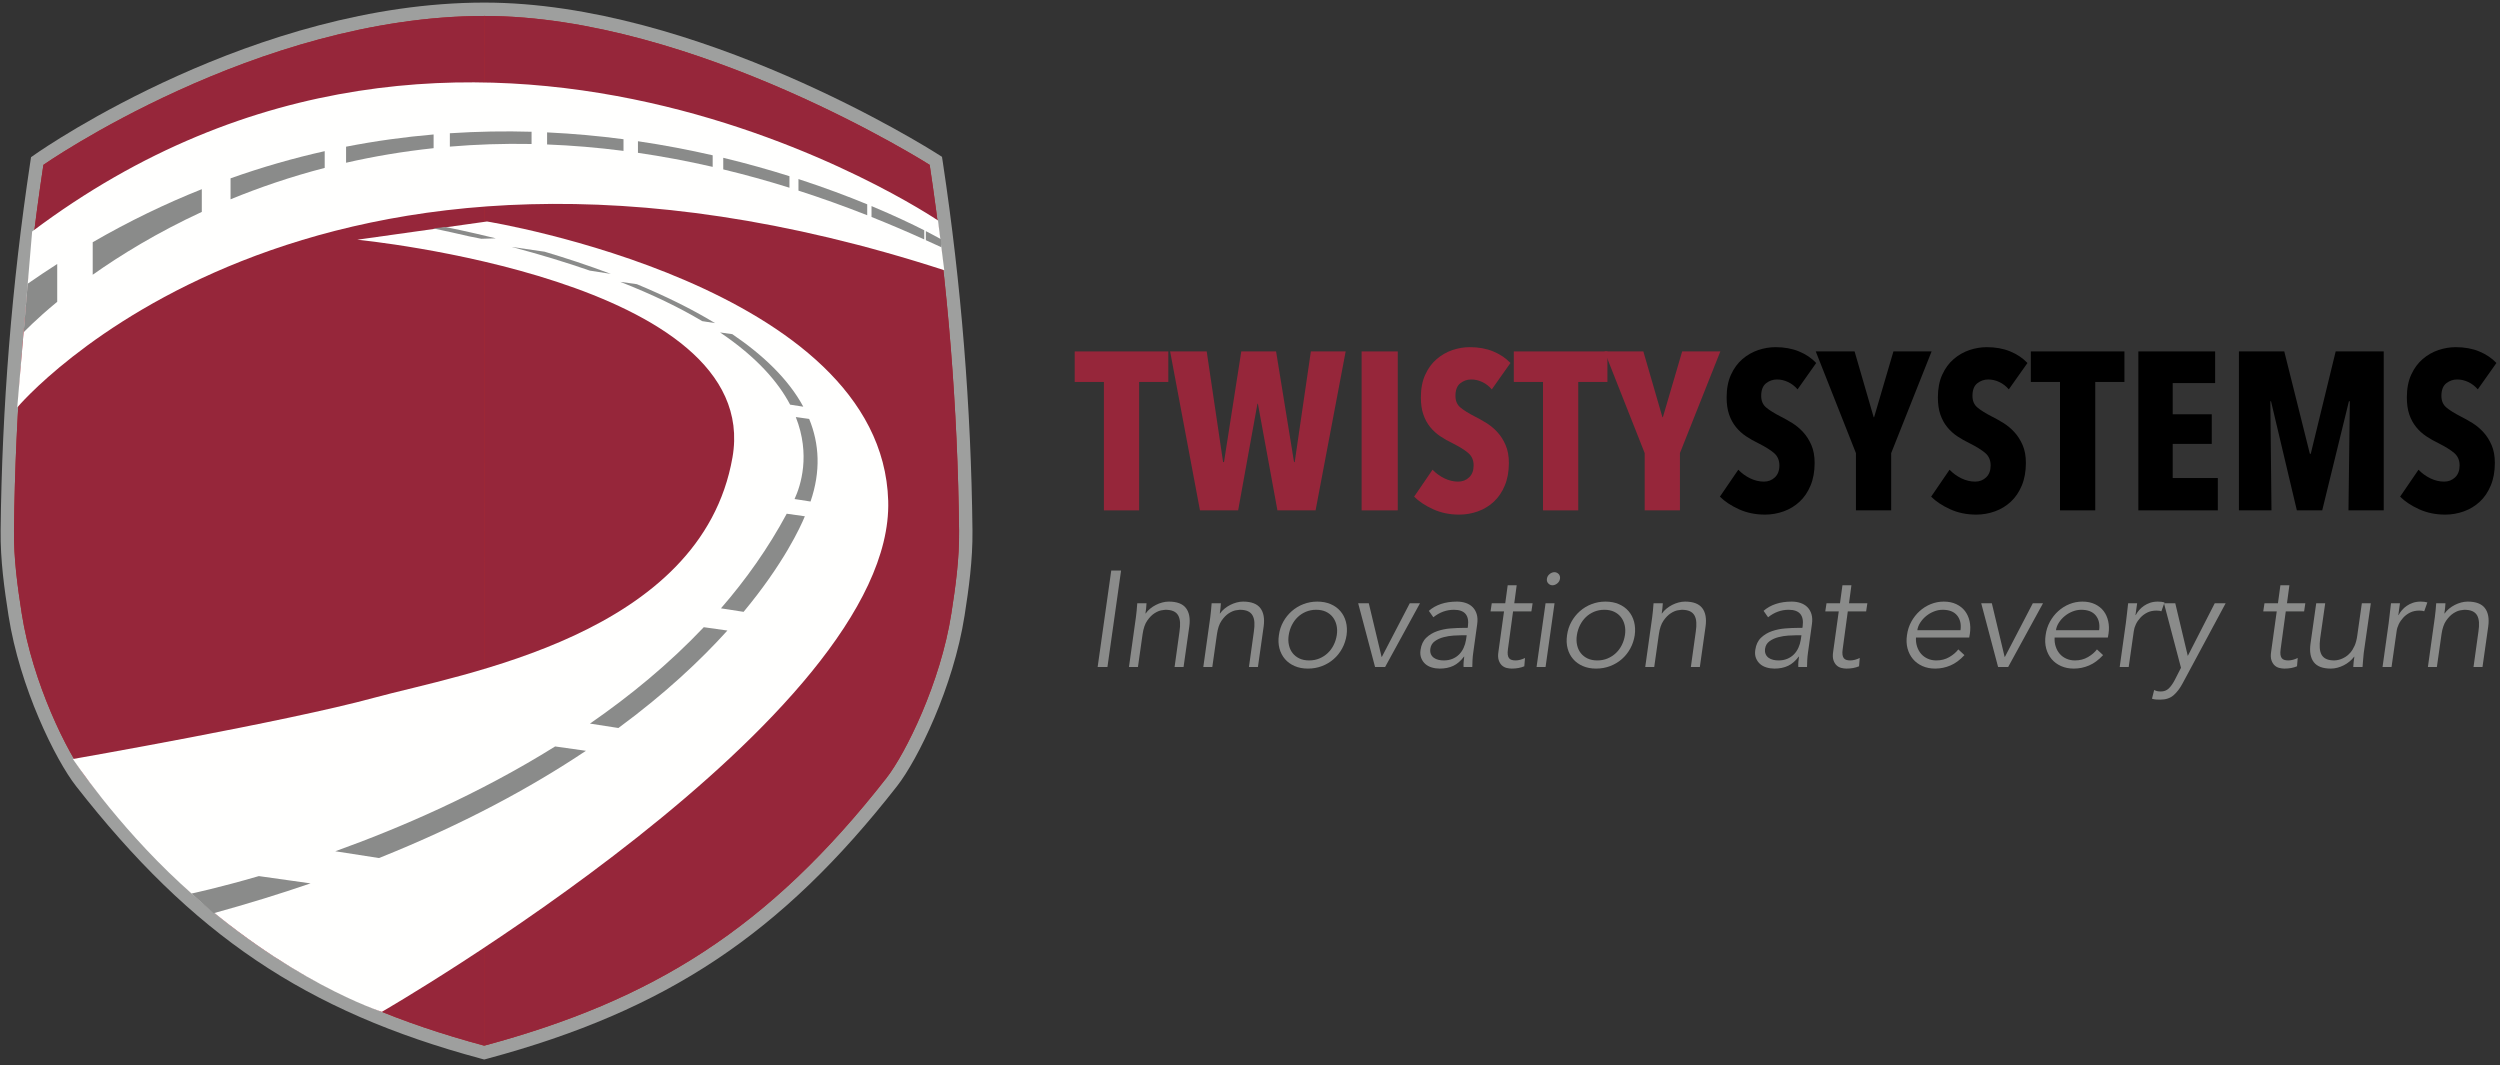 <?xml version="1.0" encoding="UTF-8"?>
<svg width="169px" height="72px" viewBox="0 0 169 72" version="1.1" xmlns="http://www.w3.org/2000/svg" xmlns:xlink="http://www.w3.org/1999/xlink">
    <rect x="0" y="0" width="169" height="72" fill="#333333" stroke="none"/>
    <!-- Generator: Sketch 51.3 (57544) - http://www.bohemiancoding.com/sketch -->
    <title>Logo@1x</title>
    <desc>Created with Sketch.</desc>
    <defs></defs>
    <g id="Confirmed-Screens" stroke="none" stroke-width="1" fill="none" fill-rule="evenodd">
        <g id="Logo">
            <polygon id="Fill-1" fill="#8A8B8A" points="74.863 45.087 74.201 45.087 75.121 38.57 75.784 38.57"></polygon>
            <g id="Group-99" transform="translate(0, 0.02)">
                <path d="M77.505,40.759 C77.499,40.875 77.49,40.991 77.478,41.104 C77.466,41.218 77.45,41.333 77.432,41.449 L77.45,41.449 C77.53,41.333 77.63,41.225 77.749,41.127 C77.869,41.029 77.998,40.944 78.136,40.874 C78.274,40.803 78.418,40.748 78.569,40.708 C78.719,40.668 78.865,40.648 79.006,40.648 C79.558,40.648 79.947,40.794 80.171,41.086 C80.394,41.377 80.47,41.793 80.396,42.333 L80.009,45.067 L79.402,45.067 L79.733,42.683 C79.77,42.443 79.782,42.232 79.77,42.048 C79.758,41.863 79.716,41.709 79.646,41.583 C79.575,41.457 79.47,41.362 79.328,41.297 C79.187,41.233 79.003,41.201 78.776,41.201 C78.745,41.201 78.658,41.213 78.513,41.237 C78.369,41.262 78.211,41.329 78.039,41.44 C77.868,41.55 77.705,41.716 77.551,41.937 C77.398,42.158 77.294,42.465 77.238,42.858 L76.925,45.067 L76.318,45.067 L76.787,41.707 C76.806,41.591 76.822,41.443 76.838,41.265 C76.853,41.087 76.867,40.919 76.879,40.759 L77.505,40.759 Z" id="Fill-2" fill="#8A8B8A"></path>
                <path d="M82.532,40.759 C82.526,40.875 82.516,40.991 82.504,41.104 C82.492,41.218 82.477,41.333 82.458,41.449 L82.477,41.449 C82.556,41.333 82.656,41.225 82.776,41.127 C82.896,41.029 83.024,40.944 83.163,40.874 C83.301,40.803 83.445,40.748 83.595,40.708 C83.746,40.668 83.892,40.648 84.033,40.648 C84.585,40.648 84.973,40.794 85.197,41.086 C85.421,41.377 85.496,41.793 85.423,42.333 L85.036,45.067 L84.429,45.067 L84.76,42.683 C84.797,42.443 84.809,42.232 84.797,42.048 C84.785,41.863 84.743,41.709 84.672,41.583 C84.602,41.457 84.496,41.362 84.355,41.297 C84.213,41.233 84.03,41.201 83.802,41.201 C83.772,41.201 83.684,41.213 83.54,41.237 C83.396,41.262 83.238,41.329 83.066,41.44 C82.894,41.55 82.731,41.716 82.578,41.937 C82.424,42.158 82.32,42.465 82.265,42.858 L81.952,45.067 L81.344,45.067 L81.814,41.707 C81.832,41.591 81.849,41.443 81.864,41.265 C81.88,41.087 81.894,40.919 81.906,40.759 L82.532,40.759 Z" id="Fill-4" fill="#8A8B8A"></path>
                <path d="M90.367,42.913 C90.403,42.674 90.397,42.449 90.348,42.241 C90.299,42.032 90.215,41.851 90.095,41.698 C89.975,41.544 89.822,41.423 89.635,41.334 C89.447,41.245 89.228,41.201 88.976,41.201 C88.725,41.201 88.493,41.245 88.281,41.334 C88.07,41.423 87.884,41.544 87.724,41.698 C87.565,41.851 87.433,42.032 87.328,42.241 C87.224,42.449 87.154,42.674 87.117,42.913 C87.08,43.152 87.084,43.376 87.131,43.585 C87.177,43.794 87.259,43.975 87.379,44.128 C87.499,44.282 87.652,44.403 87.839,44.492 C88.026,44.581 88.246,44.625 88.498,44.625 C88.749,44.625 88.981,44.581 89.193,44.492 C89.404,44.403 89.592,44.282 89.754,44.128 C89.917,43.975 90.05,43.794 90.155,43.585 C90.259,43.376 90.33,43.152 90.367,42.913 M91.029,42.913 C90.98,43.238 90.88,43.539 90.73,43.815 C90.58,44.091 90.39,44.331 90.159,44.533 C89.929,44.736 89.665,44.893 89.368,45.007 C89.07,45.121 88.752,45.177 88.415,45.177 C88.083,45.177 87.785,45.121 87.522,45.007 C87.258,44.893 87.038,44.736 86.864,44.533 C86.689,44.331 86.564,44.091 86.491,43.815 C86.417,43.539 86.405,43.238 86.454,42.913 C86.497,42.588 86.595,42.287 86.748,42.011 C86.902,41.735 87.094,41.495 87.324,41.293 C87.554,41.09 87.816,40.932 88.111,40.819 C88.406,40.705 88.719,40.648 89.05,40.648 C89.387,40.648 89.688,40.705 89.952,40.819 C90.216,40.932 90.436,41.09 90.61,41.293 C90.785,41.495 90.91,41.735 90.983,42.011 C91.057,42.287 91.072,42.588 91.029,42.913" id="Fill-6" fill="#8A8B8A"></path>
                <polygon id="Fill-8" fill="#8A8B8A" points="93.635 45.067 92.954 45.067 91.812 40.759 92.53 40.759 93.395 44.386 93.414 44.386 95.301 40.759 95.992 40.759"></polygon>
                <path d="M98.835,42.922 C98.681,42.922 98.488,42.93 98.257,42.945 C98.027,42.961 97.8,42.997 97.579,43.056 C97.357,43.114 97.161,43.204 96.992,43.327 C96.822,43.45 96.722,43.619 96.691,43.833 C96.673,43.975 96.685,44.096 96.728,44.197 C96.771,44.298 96.837,44.381 96.927,44.446 C97.016,44.51 97.119,44.556 97.237,44.584 C97.353,44.611 97.473,44.625 97.597,44.625 C97.819,44.625 98.017,44.588 98.193,44.515 C98.368,44.441 98.518,44.341 98.641,44.215 C98.764,44.09 98.864,43.943 98.941,43.774 C99.018,43.605 99.072,43.425 99.103,43.235 L99.149,42.922 L98.835,42.922 Z M99.214,42.425 L99.232,42.314 C99.33,41.572 99.014,41.201 98.284,41.201 C97.78,41.201 97.317,41.369 96.894,41.707 L96.59,41.274 C96.817,41.072 97.09,40.917 97.409,40.809 C97.728,40.702 98.09,40.648 98.496,40.648 C98.704,40.648 98.901,40.679 99.085,40.74 C99.269,40.802 99.424,40.895 99.55,41.021 C99.676,41.147 99.768,41.305 99.826,41.495 C99.884,41.686 99.895,41.913 99.858,42.176 L99.591,44.1 C99.567,44.266 99.55,44.44 99.541,44.62 C99.531,44.802 99.527,44.95 99.527,45.067 L98.938,45.067 C98.931,44.963 98.933,44.849 98.942,44.726 C98.952,44.604 98.965,44.484 98.983,44.367 L98.965,44.367 C98.75,44.656 98.511,44.863 98.247,44.989 C97.983,45.114 97.677,45.177 97.326,45.177 C97.136,45.177 96.955,45.151 96.783,45.099 C96.611,45.047 96.466,44.967 96.346,44.86 C96.226,44.752 96.136,44.62 96.075,44.464 C96.013,44.307 95.997,44.125 96.028,43.916 C96.077,43.566 96.206,43.292 96.415,43.092 C96.623,42.893 96.871,42.744 97.156,42.646 C97.442,42.548 97.741,42.486 98.054,42.462 C98.367,42.437 98.652,42.425 98.91,42.425 L99.214,42.425 Z" id="Fill-10" fill="#8A8B8A"></path>
                <path d="M103.522,41.311 L102.283,41.311 L101.938,43.852 C101.914,44.011 101.91,44.142 101.925,44.243 C101.94,44.344 101.97,44.423 102.016,44.478 C102.062,44.533 102.122,44.572 102.199,44.593 C102.275,44.614 102.359,44.625 102.45,44.625 C102.553,44.625 102.662,44.61 102.774,44.579 C102.887,44.549 102.992,44.509 103.09,44.459 L103.043,45.021 C102.798,45.125 102.515,45.177 102.197,45.177 C102.08,45.177 101.962,45.162 101.842,45.131 C101.722,45.101 101.616,45.043 101.524,44.957 C101.433,44.871 101.362,44.754 101.313,44.607 C101.264,44.459 101.257,44.266 101.295,44.027 L101.672,41.311 L100.761,41.311 L100.843,40.759 L101.755,40.759 L101.92,39.544 L102.528,39.544 L102.365,40.759 L103.605,40.759 L103.522,41.311 Z" id="Fill-12" fill="#8A8B8A"></path>
                <path d="M105.455,39.102 C105.437,39.231 105.375,39.336 105.271,39.419 C105.167,39.502 105.06,39.544 104.949,39.544 C104.839,39.544 104.743,39.502 104.664,39.419 C104.584,39.336 104.553,39.231 104.572,39.102 C104.59,38.973 104.651,38.867 104.756,38.784 C104.86,38.701 104.967,38.66 105.078,38.66 C105.188,38.66 105.284,38.701 105.363,38.784 C105.443,38.867 105.474,38.973 105.455,39.102 Z M104.48,45.067 L103.872,45.067 L104.48,40.759 L105.087,40.759 L104.48,45.067 Z" id="Fill-14" fill="#8A8B8A"></path>
                <path d="M109.847,42.913 C109.883,42.674 109.877,42.449 109.828,42.241 C109.779,42.032 109.695,41.851 109.575,41.698 C109.455,41.544 109.302,41.423 109.115,41.334 C108.927,41.245 108.708,41.201 108.456,41.201 C108.205,41.201 107.973,41.245 107.761,41.334 C107.55,41.423 107.364,41.544 107.204,41.698 C107.045,41.851 106.913,42.032 106.808,42.241 C106.704,42.449 106.634,42.674 106.597,42.913 C106.56,43.152 106.565,43.376 106.611,43.585 C106.657,43.794 106.739,43.975 106.859,44.128 C106.979,44.282 107.132,44.403 107.319,44.492 C107.507,44.581 107.726,44.625 107.978,44.625 C108.229,44.625 108.461,44.581 108.673,44.492 C108.884,44.403 109.072,44.282 109.234,44.128 C109.397,43.975 109.53,43.794 109.635,43.585 C109.739,43.376 109.81,43.152 109.847,42.913 M110.509,42.913 C110.46,43.238 110.36,43.539 110.21,43.815 C110.06,44.091 109.87,44.331 109.639,44.533 C109.409,44.736 109.145,44.893 108.848,45.007 C108.55,45.121 108.232,45.177 107.895,45.177 C107.563,45.177 107.266,45.121 107.002,45.007 C106.738,44.893 106.518,44.736 106.344,44.533 C106.169,44.331 106.044,44.091 105.971,43.815 C105.897,43.539 105.885,43.238 105.934,42.913 C105.977,42.588 106.075,42.287 106.229,42.011 C106.382,41.735 106.574,41.495 106.804,41.293 C107.034,41.09 107.296,40.932 107.591,40.819 C107.886,40.705 108.199,40.648 108.53,40.648 C108.867,40.648 109.168,40.705 109.432,40.819 C109.696,40.932 109.916,41.09 110.091,41.293 C110.265,41.495 110.39,41.735 110.463,42.011 C110.537,42.287 110.552,42.588 110.509,42.913" id="Fill-16" fill="#8A8B8A"></path>
                <path d="M112.406,40.759 C112.399,40.875 112.39,40.991 112.378,41.104 C112.366,41.218 112.35,41.333 112.332,41.449 L112.35,41.449 C112.43,41.333 112.53,41.225 112.65,41.127 C112.769,41.029 112.898,40.944 113.036,40.874 C113.174,40.803 113.318,40.748 113.469,40.708 C113.619,40.668 113.765,40.648 113.906,40.648 C114.459,40.648 114.847,40.794 115.071,41.086 C115.295,41.377 115.37,41.793 115.296,42.333 L114.91,45.067 L114.302,45.067 L114.634,42.683 C114.67,42.443 114.683,42.232 114.67,42.048 C114.658,41.863 114.617,41.709 114.546,41.583 C114.475,41.457 114.37,41.362 114.228,41.297 C114.087,41.233 113.903,41.201 113.676,41.201 C113.645,41.201 113.558,41.213 113.414,41.237 C113.269,41.262 113.111,41.329 112.94,41.44 C112.768,41.55 112.605,41.716 112.452,41.937 C112.298,42.158 112.194,42.465 112.139,42.858 L111.826,45.067 L111.218,45.067 L111.688,41.707 C111.706,41.591 111.723,41.443 111.738,41.265 C111.754,41.087 111.767,40.919 111.78,40.759 L112.406,40.759 Z" id="Fill-18" fill="#8A8B8A"></path>
                <path d="M121.464,42.922 C121.309,42.922 121.117,42.93 120.886,42.945 C120.655,42.961 120.428,42.997 120.207,43.056 C119.985,43.114 119.789,43.204 119.62,43.327 C119.45,43.45 119.35,43.619 119.319,43.833 C119.301,43.975 119.313,44.096 119.357,44.197 C119.4,44.298 119.466,44.381 119.555,44.446 C119.645,44.51 119.748,44.556 119.865,44.584 C119.982,44.611 120.102,44.625 120.225,44.625 C120.447,44.625 120.645,44.588 120.821,44.515 C120.997,44.441 121.146,44.341 121.269,44.215 C121.393,44.09 121.493,43.943 121.57,43.774 C121.647,43.605 121.701,43.425 121.731,43.235 L121.778,42.922 L121.464,42.922 Z M121.842,42.425 L121.86,42.314 C121.959,41.572 121.642,41.201 120.912,41.201 C120.409,41.201 119.945,41.369 119.522,41.707 L119.218,41.274 C119.445,41.072 119.718,40.917 120.038,40.809 C120.357,40.702 120.719,40.648 121.124,40.648 C121.333,40.648 121.529,40.679 121.713,40.74 C121.897,40.802 122.052,40.895 122.178,41.021 C122.304,41.147 122.396,41.305 122.455,41.495 C122.512,41.686 122.524,41.913 122.486,42.176 L122.219,44.1 C122.195,44.266 122.178,44.44 122.169,44.62 C122.16,44.802 122.155,44.95 122.155,45.067 L121.566,45.067 C121.56,44.963 121.561,44.849 121.57,44.726 C121.58,44.604 121.594,44.484 121.612,44.367 L121.594,44.367 C121.378,44.656 121.139,44.863 120.875,44.989 C120.611,45.114 120.305,45.177 119.955,45.177 C119.764,45.177 119.583,45.151 119.412,45.099 C119.24,45.047 119.094,44.967 118.975,44.86 C118.855,44.752 118.764,44.62 118.703,44.464 C118.641,44.307 118.626,44.125 118.657,43.916 C118.706,43.566 118.835,43.292 119.044,43.092 C119.252,42.893 119.499,42.744 119.785,42.646 C120.07,42.548 120.369,42.486 120.682,42.462 C120.995,42.437 121.28,42.425 121.538,42.425 L121.842,42.425 Z" id="Fill-20" fill="#8A8B8A"></path>
                <path d="M126.151,41.311 L124.911,41.311 L124.567,43.852 C124.542,44.011 124.538,44.142 124.553,44.243 C124.569,44.344 124.599,44.423 124.645,44.478 C124.69,44.533 124.751,44.572 124.827,44.593 C124.903,44.614 124.987,44.625 125.078,44.625 C125.182,44.625 125.29,44.61 125.403,44.579 C125.515,44.549 125.62,44.509 125.718,44.459 L125.672,45.021 C125.426,45.125 125.144,45.177 124.825,45.177 C124.708,45.177 124.59,45.162 124.471,45.131 C124.351,45.101 124.245,45.043 124.153,44.957 C124.061,44.871 123.99,44.754 123.941,44.607 C123.892,44.459 123.886,44.266 123.923,44.027 L124.3,41.311 L123.389,41.311 L123.472,40.759 L124.383,40.759 L124.549,39.544 L125.156,39.544 L124.993,40.759 L126.233,40.759 L126.151,41.311 Z" id="Fill-22" fill="#8A8B8A"></path>
                <path d="M132.53,42.581 C132.586,42.17 132.508,41.837 132.299,41.583 C132.09,41.328 131.764,41.201 131.32,41.201 C131.124,41.201 130.928,41.239 130.734,41.316 C130.54,41.393 130.364,41.495 130.208,41.624 C130.05,41.753 129.918,41.9 129.811,42.066 C129.702,42.232 129.636,42.404 129.612,42.581 L132.53,42.581 Z M129.52,43.079 C129.507,43.294 129.532,43.496 129.594,43.686 C129.655,43.876 129.746,44.04 129.866,44.179 C129.986,44.317 130.134,44.426 130.309,44.505 C130.485,44.585 130.68,44.625 130.895,44.625 C131.222,44.625 131.514,44.55 131.772,44.4 C132.031,44.249 132.234,44.076 132.382,43.879 L132.797,44.266 C132.496,44.592 132.181,44.825 131.849,44.966 C131.518,45.107 131.174,45.177 130.818,45.177 C130.498,45.177 130.212,45.12 129.957,45.007 C129.702,44.894 129.489,44.736 129.317,44.533 C129.145,44.33 129.023,44.091 128.949,43.815 C128.876,43.539 128.863,43.238 128.912,42.913 C128.955,42.588 129.052,42.287 129.202,42.011 C129.353,41.735 129.54,41.495 129.764,41.293 C129.988,41.09 130.239,40.932 130.519,40.819 C130.798,40.705 131.091,40.648 131.398,40.648 C131.723,40.648 132.007,40.707 132.25,40.823 C132.492,40.94 132.687,41.095 132.834,41.288 C132.981,41.481 133.084,41.709 133.142,41.969 C133.201,42.23 133.208,42.508 133.166,42.802 L133.119,43.079 L129.52,43.079 Z" id="Fill-24" fill="#8A8B8A"></path>
                <polygon id="Fill-26" fill="#8A8B8A" points="135.753 45.067 135.071 45.067 133.93 40.759 134.648 40.759 135.513 44.386 135.532 44.386 137.419 40.759 138.109 40.759"></polygon>
                <path d="M141.902,42.581 C141.958,42.17 141.88,41.837 141.671,41.583 C141.462,41.328 141.136,41.201 140.692,41.201 C140.495,41.201 140.3,41.239 140.106,41.316 C139.912,41.393 139.736,41.495 139.58,41.624 C139.422,41.753 139.29,41.9 139.183,42.066 C139.074,42.232 139.008,42.404 138.984,42.581 L141.902,42.581 Z M138.892,43.079 C138.879,43.294 138.904,43.496 138.966,43.686 C139.027,43.876 139.118,44.04 139.238,44.179 C139.358,44.317 139.505,44.426 139.681,44.505 C139.857,44.585 140.052,44.625 140.267,44.625 C140.594,44.625 140.886,44.55 141.144,44.4 C141.403,44.249 141.606,44.076 141.754,43.879 L142.169,44.266 C141.868,44.592 141.553,44.825 141.221,44.966 C140.89,45.107 140.546,45.177 140.19,45.177 C139.87,45.177 139.584,45.12 139.329,45.007 C139.074,44.894 138.861,44.736 138.689,44.533 C138.517,44.33 138.394,44.091 138.321,43.815 C138.247,43.539 138.235,43.238 138.284,42.913 C138.327,42.588 138.424,42.287 138.574,42.011 C138.725,41.735 138.912,41.495 139.136,41.293 C139.36,41.09 139.611,40.932 139.891,40.819 C140.17,40.705 140.463,40.648 140.77,40.648 C141.095,40.648 141.379,40.707 141.622,40.823 C141.864,40.94 142.059,41.095 142.206,41.288 C142.353,41.481 142.456,41.709 142.514,41.969 C142.573,42.23 142.58,42.508 142.538,42.802 L142.491,43.079 L138.892,43.079 Z" id="Fill-28" fill="#8A8B8A"></path>
                <path d="M143.707,42.103 C143.731,41.913 143.754,41.719 143.776,41.523 C143.797,41.326 143.826,41.072 143.863,40.759 L144.471,40.759 L144.358,41.56 L144.377,41.56 C144.438,41.443 144.514,41.331 144.606,41.224 C144.698,41.116 144.806,41.02 144.932,40.934 C145.057,40.848 145.198,40.779 145.353,40.726 C145.509,40.675 145.682,40.648 145.872,40.648 C146.043,40.648 146.193,40.667 146.321,40.703 L146.11,41.302 C146.037,41.271 145.923,41.256 145.77,41.256 C145.538,41.256 145.333,41.301 145.155,41.389 C144.978,41.478 144.824,41.592 144.696,41.73 C144.567,41.868 144.465,42.017 144.388,42.176 C144.312,42.336 144.265,42.489 144.246,42.637 L143.9,45.067 L143.292,45.067 L143.707,42.103 Z" id="Fill-30" fill="#8A8B8A"></path>
                <path d="M147.895,44.321 L149.718,40.759 L150.455,40.759 L147.536,46.19 C147.358,46.521 147.156,46.785 146.929,46.982 C146.702,47.178 146.401,47.276 146.026,47.276 C145.935,47.276 145.841,47.273 145.746,47.267 C145.65,47.261 145.56,47.242 145.474,47.212 L145.622,46.623 C145.689,46.659 145.76,46.685 145.833,46.701 C145.907,46.716 145.986,46.724 146.073,46.724 C146.287,46.724 146.465,46.656 146.607,46.521 C146.748,46.386 146.883,46.196 147.012,45.951 L147.435,45.122 L146.284,40.759 L147.048,40.759 L147.895,44.321 Z" id="Fill-32" fill="#8A8B8A"></path>
                <path d="M155.758,41.311 L154.518,41.311 L154.173,43.852 C154.149,44.011 154.145,44.142 154.16,44.243 C154.175,44.344 154.205,44.423 154.251,44.478 C154.297,44.533 154.358,44.572 154.434,44.593 C154.51,44.614 154.594,44.625 154.685,44.625 C154.789,44.625 154.897,44.61 155.01,44.579 C155.122,44.549 155.227,44.509 155.325,44.459 L155.279,45.021 C155.033,45.125 154.751,45.177 154.432,45.177 C154.315,45.177 154.197,45.162 154.077,45.131 C153.957,45.101 153.852,45.043 153.76,44.957 C153.668,44.871 153.597,44.754 153.548,44.607 C153.499,44.459 153.493,44.266 153.53,44.027 L153.907,41.311 L152.996,41.311 L153.079,40.759 L153.99,40.759 L154.155,39.544 L154.763,39.544 L154.6,40.759 L155.84,40.759 L155.758,41.311 Z" id="Fill-34" fill="#8A8B8A"></path>
                <path d="M159.081,45.067 C159.087,44.951 159.096,44.835 159.108,44.722 C159.121,44.608 159.136,44.493 159.155,44.377 L159.136,44.377 C159.05,44.493 158.947,44.601 158.827,44.699 C158.708,44.797 158.579,44.882 158.441,44.952 C158.303,45.023 158.158,45.077 158.008,45.118 C157.858,45.157 157.712,45.177 157.571,45.177 C157.019,45.177 156.632,45.032 156.411,44.74 C156.19,44.449 156.116,44.033 156.19,43.493 L156.577,40.759 L157.184,40.759 L156.843,43.143 C156.813,43.382 156.804,43.594 156.816,43.778 C156.828,43.962 156.869,44.117 156.94,44.243 C157.011,44.369 157.117,44.464 157.258,44.528 C157.399,44.593 157.583,44.625 157.81,44.625 C157.828,44.625 157.876,44.62 157.953,44.611 C158.03,44.602 158.118,44.581 158.22,44.547 C158.321,44.513 158.43,44.461 158.547,44.39 C158.663,44.32 158.775,44.223 158.883,44.1 C158.99,43.978 159.085,43.824 159.168,43.64 C159.251,43.456 159.311,43.232 159.348,42.968 L159.661,40.759 L160.268,40.759 L159.789,44.119 C159.777,44.235 159.763,44.383 159.748,44.561 C159.733,44.738 159.719,44.907 159.707,45.067 L159.081,45.067 Z" id="Fill-36" fill="#8A8B8A"></path>
                <path d="M161.474,42.103 C161.499,41.913 161.522,41.719 161.543,41.523 C161.565,41.326 161.594,41.072 161.631,40.759 L162.238,40.759 L162.126,41.56 L162.145,41.56 C162.206,41.443 162.282,41.331 162.373,41.224 C162.466,41.116 162.574,41.02 162.699,40.934 C162.825,40.848 162.965,40.779 163.121,40.726 C163.277,40.675 163.45,40.648 163.64,40.648 C163.811,40.648 163.961,40.667 164.089,40.703 L163.878,41.302 C163.804,41.271 163.691,41.256 163.538,41.256 C163.305,41.256 163.1,41.301 162.923,41.389 C162.745,41.478 162.592,41.592 162.464,41.73 C162.335,41.868 162.233,42.017 162.156,42.176 C162.08,42.336 162.032,42.489 162.014,42.637 L161.668,45.067 L161.06,45.067 L161.474,42.103 Z" id="Fill-38" fill="#8A8B8A"></path>
                <path d="M165.313,40.759 C165.307,40.875 165.298,40.991 165.286,41.104 C165.273,41.218 165.258,41.333 165.24,41.449 L165.258,41.449 C165.338,41.333 165.437,41.225 165.557,41.127 C165.677,41.029 165.806,40.944 165.944,40.874 C166.082,40.803 166.226,40.748 166.376,40.708 C166.527,40.668 166.673,40.648 166.814,40.648 C167.366,40.648 167.754,40.794 167.978,41.086 C168.202,41.377 168.278,41.793 168.204,42.333 L167.817,45.067 L167.21,45.067 L167.541,42.683 C167.578,42.443 167.59,42.232 167.578,42.048 C167.566,41.863 167.524,41.709 167.454,41.583 C167.383,41.457 167.277,41.362 167.136,41.297 C166.995,41.233 166.811,41.201 166.584,41.201 C166.553,41.201 166.466,41.213 166.321,41.237 C166.177,41.262 166.019,41.329 165.847,41.44 C165.675,41.55 165.512,41.716 165.359,41.937 C165.206,42.158 165.101,42.465 165.046,42.858 L164.733,45.067 L164.126,45.067 L164.595,41.707 C164.613,41.591 164.63,41.443 164.646,41.265 C164.661,41.087 164.675,40.919 164.687,40.759 L165.313,40.759 Z" id="Fill-40" fill="#8A8B8A"></path>
                <path d="M32.498,71.54 C20.68,68.356 13.009,63.192 5.141,53.123 C3.746,51.339 1.33,46.439 0.575,41.59 C0.294,39.784 0.021,37.853 0.042,35.841 C0.132,27.528 0.804,19.167 2.04,10.989 L2.098,10.605 L2.417,10.383 C3.014,9.965 17.245,0.155 32.753,0.155 C47.081,0.155 62.675,9.944 63.331,10.361 L63.679,10.581 L63.741,10.989 C64.976,19.167 65.648,27.528 65.739,35.841 C65.76,37.85 65.487,39.783 65.206,41.59 C64.45,46.439 62.035,51.339 60.64,53.123 C52.832,63.115 45.073,68.279 32.968,71.54 L32.733,71.603 L32.498,71.54 Z" id="Fill-42" fill="#9E9F9E"></path>
                <path d="M62.847,11.124 C62.847,11.124 46.983,1.059 32.754,1.059 C17.351,1.059 2.934,11.124 2.934,11.124 C1.702,19.28 1.036,27.561 0.946,35.851 C0.926,37.74 1.179,39.595 1.468,41.451 C2.199,46.14 4.568,50.923 5.853,52.567 C13.843,62.792 21.377,67.608 32.733,70.667 C44.088,67.608 51.937,62.792 59.928,52.567 C61.212,50.923 63.582,46.14 64.312,41.451 C64.601,39.595 64.855,37.74 64.834,35.851 C64.744,27.561 64.079,19.28 62.847,11.124" id="Fill-44" fill="#B1292A"></path>
                <path d="M32.733,70.667 C21.377,67.608 13.843,62.792 5.853,52.567 C4.568,50.923 2.199,46.14 1.469,41.451 C1.179,39.595 0.926,37.74 0.946,35.851 C1.036,27.561 1.702,19.28 2.934,11.124 C2.934,11.124 17.352,1.059 32.753,1.059 L32.733,70.667 Z" id="Fill-46" fill="#96263A"></path>
                <path d="M32.733,70.667 C44.088,67.608 51.937,62.792 59.928,52.567 C61.212,50.923 63.582,46.14 64.312,41.451 C64.602,39.595 64.855,37.74 64.834,35.851 C64.745,27.561 64.079,19.28 62.847,11.124 C62.847,11.124 46.983,1.059 32.753,1.059 L32.733,70.667 Z" id="Fill-48" fill="#96263A"></path>
                <path d="M24.151,16.185 C24.151,16.185 51.618,18.848 49.516,30.898 C47.413,42.949 31.183,45.538 25.272,47.153 C19.361,48.768 4.928,51.29 4.928,51.29 C4.928,51.29 7.801,55.64 12.221,59.722 C19.358,66.313 25.812,68.38 25.812,68.38 C25.812,68.38 60.463,48.414 60.043,33.841 C59.622,19.268 32.921,14.953 32.921,14.953 L24.151,16.185 Z" id="Fill-50" fill="#FFFFFE"></path>
                <path d="M1.165,27.525 C1.165,27.525 20.7,4.24 63.832,18.247 L63.411,14.887 C63.411,14.887 31.747,-6.614 2.173,15.629 L1.165,27.525 Z" id="Fill-52" fill="#FFFFFE"></path>
                <path d="M39.894,18.281 L39.898,18.278 L41.295,18.495 C39.741,17.911 38.217,17.413 36.818,16.996 L34.586,16.671 C36.537,17.188 38.3,17.727 39.894,18.281" id="Fill-54" fill="#8A8B8A"></path>
                <path d="M43.053,19.191 L41.929,19.032 C44.132,19.896 45.96,20.788 47.471,21.689 L48.34,21.823 C46.69,20.824 44.876,19.948 43.053,19.191" id="Fill-56" fill="#8A8B8A"></path>
                <path d="M53.183,34.707 C51.938,37.024 50.432,39.153 48.737,41.103 L50.267,41.341 C52.985,38.067 54.112,35.6 54.408,34.88 L53.183,34.707 Z" id="Fill-58" fill="#8A8B8A"></path>
                <path d="M25.621,57.984 C31.287,55.717 35.889,53.222 39.609,50.734 L37.527,50.44 C32.376,53.654 27.036,55.955 22.664,57.525 L25.621,57.984 Z" id="Fill-60" fill="#8A8B8A"></path>
                <path d="M47.576,42.379 C45.24,44.844 42.615,47.006 39.881,48.895 L41.804,49.193 C44.938,46.887 47.345,44.628 49.173,42.604 L47.576,42.379 Z" id="Fill-62" fill="#8A8B8A"></path>
                <path d="M17.499,59.204 C14.776,59.997 12.944,60.384 12.944,60.384 L14.44,61.713 C16.753,61.078 18.932,60.403 20.994,59.697 L17.499,59.204 Z" id="Fill-64" fill="#8A8B8A"></path>
                <path d="M32.538,16.122 L33.519,16.092 C31.628,15.625 30.125,15.329 30.125,15.329 L29.27,15.416 C30.119,15.593 30.932,15.775 31.726,15.96 L32.538,16.122 Z" id="Fill-66" fill="#8A8B8A"></path>
                <path d="M54.7,28.299 L53.796,28.172 C54.802,30.722 54.132,32.802 53.712,33.715 L54.792,33.883 C55.494,31.837 55.388,29.978 54.7,28.299" id="Fill-68" fill="#8A8B8A"></path>
                <path d="M48.678,22.453 C51.15,24.122 52.603,25.795 53.412,27.334 L54.303,27.472 C53.296,25.607 51.578,23.977 49.503,22.569 L48.678,22.453 Z" id="Fill-70" fill="#8A8B8A"></path>
                <polygon id="Fill-72" fill="#96263A" points="77.005 25.8 77.005 34.48 74.623 34.48 74.623 25.8 72.65 25.8 72.65 23.736 78.978 23.736 78.978 25.8"></polygon>
                <polygon id="Fill-74" fill="#96263A" points="88.933 34.48 86.354 34.48 85.034 27.272 85.003 27.272 83.698 34.48 81.118 34.48 79.1 23.736 81.573 23.736 82.681 31.217 82.742 31.217 83.911 23.736 86.263 23.736 87.477 31.217 87.522 31.217 88.615 23.736 90.967 23.736"></polygon>
                <polygon id="Fill-76" fill="#96263A" points="92.045 34.48 94.488 34.48 94.488 23.736 92.045 23.736"></polygon>
                <path d="M100.846,26.301 C100.664,26.088 100.452,25.924 100.209,25.808 C99.966,25.691 99.713,25.633 99.45,25.633 C99.177,25.633 98.932,25.719 98.714,25.891 C98.497,26.064 98.388,26.348 98.388,26.743 C98.388,27.077 98.499,27.338 98.722,27.525 C98.944,27.713 99.273,27.918 99.708,28.141 C99.952,28.263 100.21,28.407 100.48,28.574 C100.749,28.741 100.996,28.946 101.221,29.19 C101.445,29.433 101.631,29.724 101.778,30.064 C101.926,30.403 102,30.806 102,31.272 C102,31.85 101.908,32.359 101.725,32.8 C101.541,33.241 101.295,33.605 100.984,33.894 C100.674,34.183 100.315,34.401 99.908,34.548 C99.502,34.694 99.081,34.768 98.646,34.768 C97.998,34.768 97.409,34.647 96.878,34.404 C96.347,34.161 95.92,33.878 95.596,33.554 L96.84,31.733 C97.073,31.976 97.341,32.171 97.644,32.317 C97.948,32.464 98.256,32.537 98.57,32.537 C98.864,32.537 99.111,32.441 99.314,32.249 C99.516,32.057 99.617,31.789 99.617,31.445 C99.617,31.091 99.496,30.81 99.253,30.603 C99.01,30.396 98.656,30.176 98.191,29.942 C97.897,29.801 97.621,29.644 97.364,29.472 C97.105,29.3 96.878,29.093 96.681,28.85 C96.483,28.607 96.329,28.324 96.218,28 C96.106,27.677 96.051,27.292 96.051,26.847 C96.051,26.25 96.15,25.737 96.347,25.307 C96.544,24.877 96.802,24.525 97.121,24.252 C97.44,23.979 97.794,23.777 98.183,23.645 C98.573,23.514 98.964,23.448 99.359,23.448 C99.946,23.448 100.472,23.543 100.938,23.734 C101.402,23.925 101.792,24.186 102.106,24.518 L100.846,26.301 Z" id="Fill-78" fill="#96263A"></path>
                <polygon id="Fill-79" fill="#96263A" points="106.689 25.8 106.689 34.48 104.307 34.48 104.307 25.8 102.334 25.8 102.334 23.736 108.662 23.736 108.662 25.8"></polygon>
                <polygon id="Fill-80" fill="#96263A" points="113.563 30.61 113.563 34.48 111.181 34.48 111.181 30.61 108.465 23.736 111.09 23.736 112.38 28.182 112.41 28.182 113.715 23.736 116.295 23.736"></polygon>
                <path d="M121.516,26.301 C121.334,26.088 121.121,25.924 120.879,25.808 C120.636,25.691 120.383,25.633 120.12,25.633 C119.847,25.633 119.601,25.719 119.384,25.891 C119.166,26.064 119.057,26.348 119.057,26.743 C119.057,27.077 119.169,27.338 119.391,27.525 C119.614,27.713 119.943,27.918 120.378,28.141 C120.622,28.263 120.879,28.407 121.149,28.574 C121.419,28.741 121.666,28.946 121.89,29.19 C122.114,29.433 122.3,29.724 122.448,30.064 C122.595,30.403 122.669,30.806 122.669,31.272 C122.669,31.85 122.578,32.359 122.394,32.8 C122.211,33.241 121.964,33.605 121.653,33.894 C121.343,34.183 120.984,34.401 120.577,34.548 C120.171,34.694 119.75,34.768 119.316,34.768 C118.668,34.768 118.079,34.647 117.547,34.404 C117.016,34.161 116.589,33.878 116.265,33.554 L117.509,31.733 C117.742,31.976 118.01,32.171 118.314,32.317 C118.618,32.464 118.926,32.537 119.239,32.537 C119.533,32.537 119.781,32.441 119.983,32.249 C120.185,32.057 120.287,31.789 120.287,31.445 C120.287,31.091 120.165,30.81 119.922,30.603 C119.68,30.396 119.325,30.176 118.86,29.942 C118.566,29.801 118.291,29.644 118.033,29.472 C117.775,29.3 117.547,29.093 117.35,28.85 C117.153,28.607 116.999,28.324 116.887,28 C116.776,27.677 116.72,27.292 116.72,26.847 C116.72,26.25 116.819,25.737 117.016,25.307 C117.214,24.877 117.471,24.525 117.79,24.252 C118.109,23.979 118.463,23.777 118.852,23.645 C119.242,23.514 119.634,23.448 120.029,23.448 C120.615,23.448 121.141,23.543 121.607,23.734 C122.072,23.925 122.462,24.186 122.775,24.518 L121.516,26.301 Z" id="Fill-81" fill="#000000"></path>
                <polygon id="Fill-82" fill="#000000" points="127.844 30.61 127.844 34.48 125.461 34.48 125.461 30.61 122.745 23.736 125.37 23.736 126.66 28.182 126.69 28.182 127.996 23.736 130.576 23.736"></polygon>
                <path d="M135.796,26.301 C135.614,26.088 135.402,25.924 135.159,25.808 C134.916,25.691 134.663,25.633 134.4,25.633 C134.127,25.633 133.882,25.719 133.664,25.891 C133.446,26.064 133.338,26.348 133.338,26.743 C133.338,27.077 133.449,27.338 133.672,27.525 C133.894,27.713 134.223,27.918 134.658,28.141 C134.902,28.263 135.159,28.407 135.429,28.574 C135.699,28.741 135.946,28.946 136.17,29.19 C136.394,29.433 136.58,29.724 136.728,30.064 C136.876,30.403 136.95,30.806 136.95,31.272 C136.95,31.85 136.858,32.359 136.674,32.8 C136.491,33.241 136.244,33.605 135.934,33.894 C135.623,34.183 135.265,34.401 134.858,34.548 C134.451,34.694 134.031,34.768 133.596,34.768 C132.948,34.768 132.359,34.647 131.828,34.404 C131.296,34.161 130.869,33.878 130.545,33.554 L131.79,31.733 C132.022,31.976 132.291,32.171 132.594,32.317 C132.898,32.464 133.206,32.537 133.52,32.537 C133.813,32.537 134.061,32.441 134.263,32.249 C134.466,32.057 134.567,31.789 134.567,31.445 C134.567,31.091 134.446,30.81 134.203,30.603 C133.96,30.396 133.606,30.176 133.141,29.942 C132.847,29.801 132.571,29.644 132.313,29.472 C132.055,29.3 131.828,29.093 131.63,28.85 C131.433,28.607 131.279,28.324 131.167,28 C131.056,27.677 131.001,27.292 131.001,26.847 C131.001,26.25 131.099,25.737 131.296,25.307 C131.494,24.877 131.752,24.525 132.071,24.252 C132.389,23.979 132.743,23.777 133.133,23.645 C133.522,23.514 133.914,23.448 134.309,23.448 C134.896,23.448 135.422,23.543 135.887,23.734 C136.352,23.925 136.742,24.186 137.056,24.518 L135.796,26.301 Z" id="Fill-83" fill="#000000"></path>
                <polygon id="Fill-84" fill="#000000" points="141.639 25.8 141.639 34.48 139.256 34.48 139.256 25.8 137.284 25.8 137.284 23.736 143.612 23.736 143.612 25.8"></polygon>
                <polygon id="Fill-85" fill="#000000" points="144.553 34.48 144.553 23.736 149.743 23.736 149.743 25.876 146.875 25.876 146.875 27.985 149.515 27.985 149.515 29.988 146.875 29.988 146.875 32.295 149.925 32.295 149.925 34.48"></polygon>
                <polygon id="Fill-86" fill="#000000" points="158.757 34.48 158.848 27.105 158.787 27.105 156.982 34.48 155.267 34.48 153.521 27.105 153.476 27.105 153.552 34.48 151.351 34.48 151.351 23.736 154.417 23.736 156.147 30.656 156.207 30.656 157.892 23.736 161.14 23.736 161.14 34.48"></polygon>
                <path d="M167.498,26.301 C167.316,26.088 167.104,25.924 166.861,25.808 C166.618,25.691 166.365,25.633 166.102,25.633 C165.829,25.633 165.584,25.719 165.366,25.891 C165.148,26.064 165.039,26.348 165.039,26.743 C165.039,27.077 165.151,27.338 165.374,27.525 C165.596,27.713 165.925,27.918 166.36,28.141 C166.604,28.263 166.861,28.407 167.131,28.574 C167.401,28.741 167.648,28.946 167.872,29.19 C168.096,29.433 168.282,29.724 168.43,30.064 C168.578,30.403 168.652,30.806 168.652,31.272 C168.652,31.85 168.56,32.359 168.376,32.8 C168.193,33.241 167.946,33.605 167.636,33.894 C167.325,34.183 166.967,34.401 166.56,34.548 C166.153,34.694 165.733,34.768 165.298,34.768 C164.65,34.768 164.061,34.647 163.53,34.404 C162.998,34.161 162.571,33.878 162.247,33.554 L163.491,31.733 C163.724,31.976 163.993,32.171 164.296,32.317 C164.6,32.464 164.908,32.537 165.222,32.537 C165.515,32.537 165.763,32.441 165.965,32.249 C166.168,32.057 166.269,31.789 166.269,31.445 C166.269,31.091 166.147,30.81 165.905,30.603 C165.662,30.396 165.308,30.176 164.843,29.942 C164.549,29.801 164.273,29.644 164.015,29.472 C163.757,29.3 163.53,29.093 163.332,28.85 C163.135,28.607 162.981,28.324 162.869,28 C162.758,27.677 162.703,27.292 162.703,26.847 C162.703,26.25 162.801,25.737 162.998,25.307 C163.196,24.877 163.454,24.525 163.773,24.252 C164.091,23.979 164.445,23.777 164.835,23.645 C165.224,23.514 165.616,23.448 166.011,23.448 C166.598,23.448 167.124,23.543 167.589,23.734 C168.054,23.925 168.444,24.186 168.758,24.518 L167.498,26.301 Z" id="Fill-87" fill="#000000"></path>
                <path d="M36.983,9.746 C38.65,9.81 40.374,9.952 42.149,10.18 L42.149,9.391 C40.491,9.173 38.766,9.013 36.983,8.929 L36.983,9.746 Z" id="Fill-88" fill="#8A8B8A"></path>
                <path d="M53.367,11.89 C51.987,11.455 50.491,11.032 48.892,10.647 L48.892,11.431 C50.353,11.784 51.844,12.194 53.367,12.67 L53.367,11.89 Z" id="Fill-89" fill="#8A8B8A"></path>
                <path d="M58.624,13.792 C57.301,13.247 55.741,12.659 53.976,12.084 L53.976,12.866 C55.496,13.355 57.045,13.908 58.624,14.531 L58.624,13.792 Z" id="Fill-90" fill="#8A8B8A"></path>
                <path d="M48.177,10.478 C46.584,10.113 44.896,9.788 43.125,9.527 L43.125,10.311 C44.764,10.549 46.449,10.863 48.177,11.26 L48.177,10.478 Z" id="Fill-91" fill="#8A8B8A"></path>
                <path d="M62.587,16.216 C62.935,16.374 63.281,16.528 63.632,16.692 L63.608,16.15 C63.608,16.15 63.253,15.944 62.587,15.603 L62.587,16.216 Z" id="Fill-92" fill="#8A8B8A"></path>
                <path d="M6.267,18.553 C8.166,17.211 10.635,15.697 13.642,14.304 L13.642,12.768 C11.198,13.743 8.735,14.926 6.267,16.355 L6.267,18.553 Z" id="Fill-93" fill="#8A8B8A"></path>
                <path d="M3.868,17.825 C3.203,18.253 2.538,18.693 1.873,19.158 L1.599,22.446 C1.599,22.446 2.369,21.616 3.868,20.381 L3.868,17.825 Z" id="Fill-94" fill="#8A8B8A"></path>
                <path d="M62.479,15.548 C61.679,15.141 60.472,14.562 58.915,13.911 L58.915,14.648 C60.086,15.115 61.274,15.621 62.479,16.166 L62.479,15.548 Z" id="Fill-95" fill="#8A8B8A"></path>
                <path d="M35.934,8.887 C34.144,8.834 32.298,8.864 30.41,8.988 L30.41,9.891 C32.175,9.742 34.018,9.678 35.934,9.714 L35.934,8.887 Z" id="Fill-96" fill="#8A8B8A"></path>
                <path d="M21.95,10.198 C19.856,10.666 17.731,11.273 15.585,12.035 L15.585,13.454 C17.518,12.659 19.639,11.93 21.95,11.33 L21.95,10.198 Z" id="Fill-97" fill="#8A8B8A"></path>
                <path d="M29.312,9.07 C27.379,9.235 25.402,9.505 23.394,9.896 L23.394,10.981 C25.255,10.556 27.228,10.219 29.312,9.997 L29.312,9.07 Z" id="Fill-98" fill="#8A8B8A"></path>
            </g>
        </g>
    </g>
</svg>